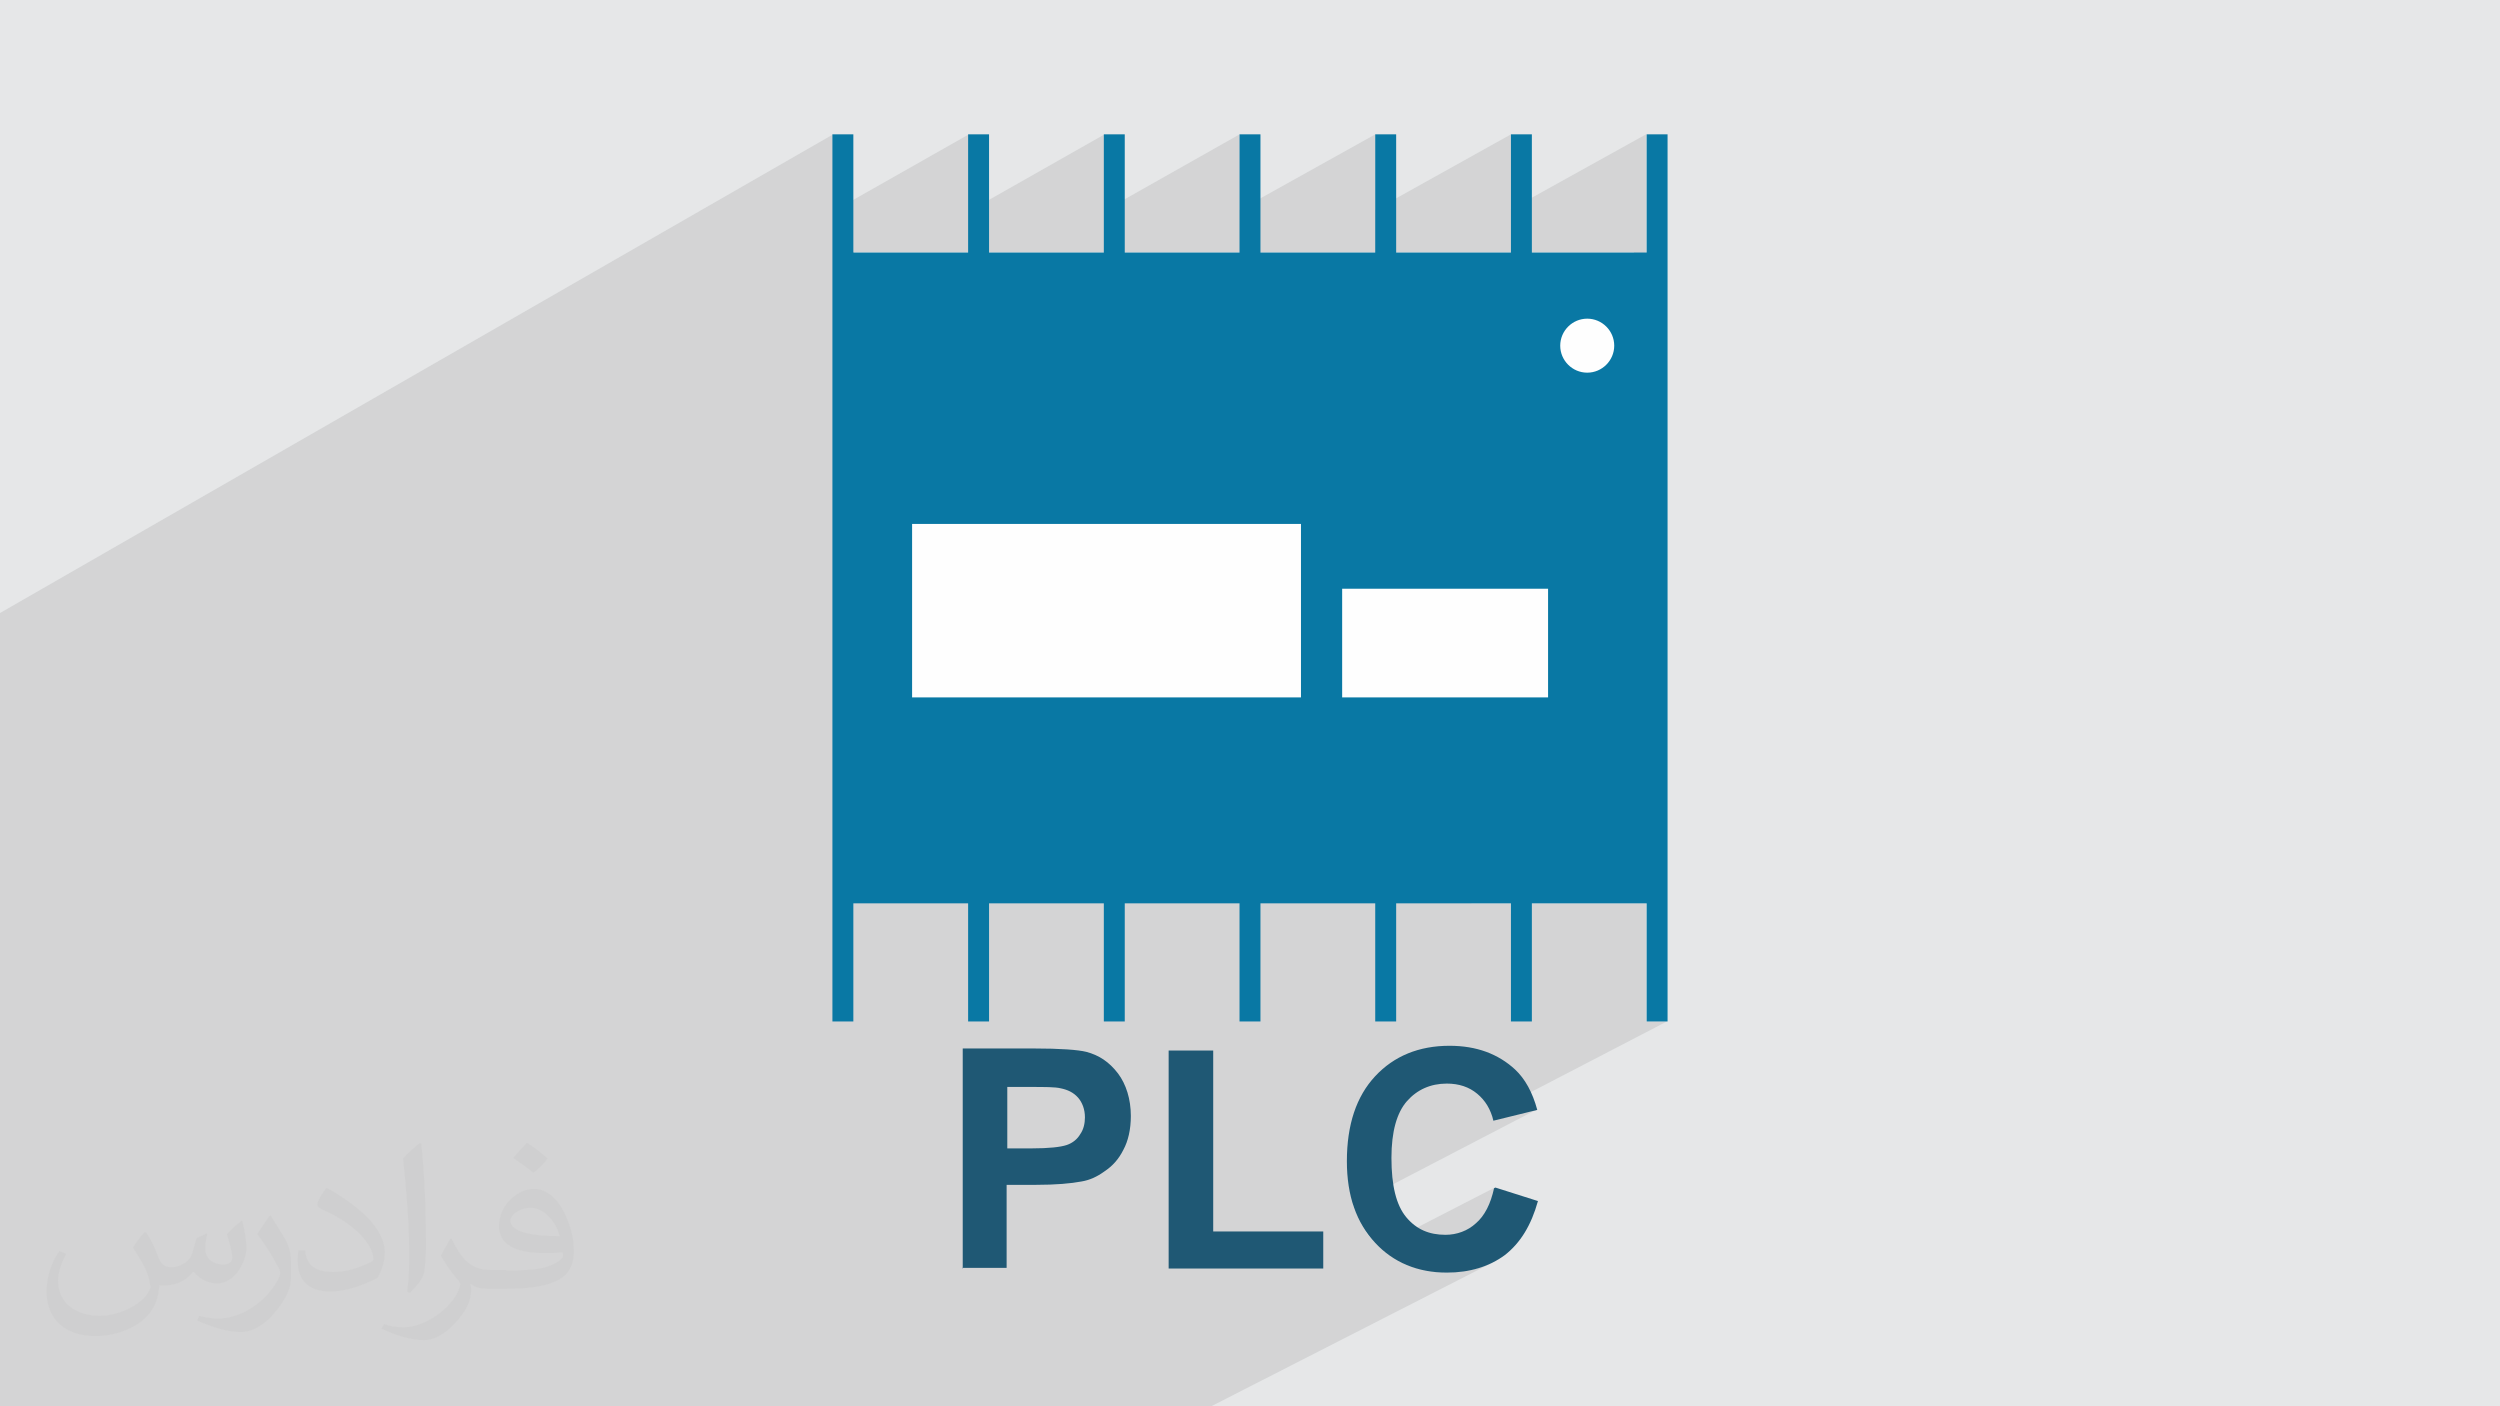 <?xml version="1.0" encoding="UTF-8"?>
<!DOCTYPE svg PUBLIC "-//W3C//DTD SVG 1.1//EN" "http://www.w3.org/Graphics/SVG/1.1/DTD/svg11.dtd">
<!-- Creator: CorelDRAW 2017 -->
<svg xmlns="http://www.w3.org/2000/svg" xml:space="preserve" width="3.703in" height="2.083in" version="1.1" style="shape-rendering:geometricPrecision; text-rendering:geometricPrecision; image-rendering:optimizeQuality; fill-rule:evenodd; clip-rule:evenodd"
viewBox="0 0 3703 2083"
 xmlns:xlink="http://www.w3.org/1999/xlink"
 enable-background="new 0 0 512 512">
 <defs>
  <style type="text/css">
   <![CDATA[
    .fil2 {fill:#FEFEFE}
    .fil3 {fill:#0978A4}
    .fil0 {fill:#E6E7E8}
    .fil4 {fill:#1F5874;fill-rule:nonzero}
    .fil5 {fill:#373435;fill-opacity:0.031}
    .fil1 {fill:#373435;fill-opacity:0.102}
   ]]>
  </style>
 </defs>
 <g id="Layer_x0020_1">
  <polygon class="fil0" points="0,0 3703,0 3703,2083 0,2083 "/>
  <polygon class="fil1" points="1427,2083 1393,2083 1369,2083 1339,2083 1337,2083 1294,2083 1293,2083 1223,2083 1203,2083 1174,2083 1145,2083 1101,2083 1098,2083 1081,2083 1036,2083 1036,2083 1015,2083 980,2083 977,2083 970,2083 950,2083 912,2083 870,2083 852,2083 845,2083 834,2083 822,2083 794,2083 785,2083 766,2083 756,2083 733,2083 730,2083 677,2083 659,2083 630,2083 627,2083 597,2083 591,2083 561,2083 466,2083 437,2083 432,2083 396,2083 366,2083 327,2083 273,2083 244,2083 201,2083 172,2083 81,2083 51,2083 39,2083 0,2083 0,2073 0,2023 0,2007 0,1953 0,1900 0,1842 0,1837 0,1780 0,1774 0,1758 0,1717 0,1613 0,1553 0,1527 0,1508 0,1449 0,1402 0,1343 0,1295 0,1236 0,1187 0,1128 0,1094 0,1077 0,1019 0,908 1234,199 1234,313 1435,199 1435,313 1636,199 1636,312 1836,199 1836,311 2037,199 2037,311 2238,199 2238,310 2438,199 2438,374 1351,973 1351,1015 2328,478 2323,483 2318,489 2314,496 2312,503 2311,511 2312,519 2314,527 2318,534 2323,539 2328,544 2335,548 2343,550 2351,551 2359,550 2366,548 2373,544 1481,1032 1693,1032 1988,872 1988,1032 2293,1032 1959,1211 2420,1211 2179,1338 2238,1338 2238,1354 2268,1338 2438,1338 2438,1513 2469,1513 2209,1648 2210,1653 2212,1659 2277,1643 2004,1785 2005,1788 2011,1802 2018,1816 2026,1829 2036,1840 2043,1847 2214,1759 2214,1759 2212,1768 2209,1776 2206,1783 2203,1790 2200,1796 2196,1802 2192,1807 2187,1812 2182,1816 2177,1819 2172,1822 2077,1870 2084,1874 2097,1878 2112,1882 2127,1884 2142,1885 2155,1884 2167,1883 2179,1881 2190,1878 2201,1874 2211,1870 1794,2083 1755,2083 1663,2083 1659,2083 1585,2083 1585,2083 1565,2083 1564,2083 "/>
  <g id="_2101276028240">
   <rect class="fil2" x="1265" y="374" width="1155" height="837"/>
   <g>
    <path class="fil3" d="M2439 199l0 175 -170 0 0 -175 -31 0 0 175 -170 0 0 -175 -31 0 0 175 -170 0 0 -175 -31 0 0 175 -170 0 0 -175 -31 0 0 175 -170 0 0 -175 -31 0 0 175 -170 0 0 -175 -31 0 0 175 0 964 0 175 31 0 0 -175 170 0 0 175 31 0 0 -175 170 0 0 175 31 0 0 -175 170 0 0 175 31 0 0 -175 170 0 0 175 31 0 0 -175 170 0 0 175 31 0 0 -175 170 0 0 175 31 0 0 -175 0 -964 0 -175 -31 0zm-512 834l-576 0 0 -257 576 0 0 257zm366 0l-305 0 0 -161 305 0 0 161zm58 -481c-22,0 -40,-18 -40,-40 0,-22 18,-40 40,-40 22,0 40,18 40,40 0,22 -18,40 -40,40z"/>
    <path class="fil4" d="M1426 1879l0 -326 105 0c40,0 66,2 78,5 19,5 34,15 47,32 12,16 19,38 19,63 0,20 -4,37 -11,50 -7,14 -16,24 -28,32 -11,8 -22,13 -34,15 -16,3 -38,5 -68,5l-43 0 0 123 -66 0 0 0zm66 -271l0 93 36 0c26,0 43,-2 52,-5 9,-3 16,-9 20,-16 5,-7 7,-16 7,-25 0,-12 -4,-22 -10,-29 -7,-8 -16,-12 -26,-14 -8,-2 -23,-2 -47,-2l-32 0zm239 271l0 -323 66 0 0 268 163 0 0 55 -229 0zm484 -120l63 20c-10,36 -26,62 -49,80 -23,17 -52,26 -86,26 -43,0 -79,-15 -106,-44 -28,-30 -42,-70 -42,-121 0,-54 14,-96 42,-126 28,-30 65,-45 110,-45 40,0 72,12 97,35 15,14 26,34 33,60l-65 16c-4,-17 -12,-30 -24,-40 -12,-10 -27,-15 -45,-15 -24,0 -44,9 -59,26 -15,17 -23,45 -23,84 0,41 7,70 22,88 15,18 34,26 58,26 17,0 33,-6 45,-17 13,-11 22,-29 27,-52l0 0z"/>
   </g>
  </g>
 </g>
 <g id="Layer_x0020_1_0">
  <path class="fil5" d="M217 1826c7,11 12,21 16,32 3,7 5,19 21,19 5,0 11,-1 17,-5 7,-3 12,-9 14,-17l6 -21 15 -7 1 1c-2,8 -3,16 -3,21 0,18 15,24 27,24 7,0 13,-3 13,-10 0,-8 -4,-22 -8,-35 7,-7 14,-14 22,-20l1 1c4,15 6,30 6,40 0,10 -4,20 -8,27 -7,14 -20,25 -36,25 -12,0 -25,-6 -34,-17l-1 0c-9,11 -22,20 -43,20l-7 0c-1,14 -4,24 -9,33 -13,25 -50,42 -85,42 -49,0 -73,-28 -73,-66 0,-23 8,-45 19,-60l10 4c-7,14 -12,27 -12,40 0,35 29,52 62,52 30,0 68,-19 75,-42 -3,-25 -12,-36 -26,-59 4,-7 10,-15 17,-23l1 0 0 0zm564 -133c10,6 20,14 30,23 -6,8 -12,15 -21,21 -10,-8 -20,-15 -30,-22 7,-8 14,-15 20,-22l0 0zm5 96c-17,0 -30,11 -30,19 0,17 33,23 73,23 -5,-20 -22,-42 -43,-42zm-37 93c22,0 41,-1 55,-4 16,-4 30,-12 30,-18 0,-1 0,-3 -1,-5 -9,1 -19,1 -29,1 -29,0 -52,-7 -61,-23 -2,-5 -4,-10 -4,-16 0,-16 7,-32 19,-42 10,-9 21,-14 33,-14 20,0 37,16 48,42 6,14 11,30 11,51 0,14 -4,25 -12,34 -16,15 -45,21 -90,21l-20 0 0 0 -5 0c-11,0 -19,-2 -25,-7l-1 0c0,3 1,5 1,7 0,10 -3,23 -10,33 -20,30 -42,43 -60,43 -19,0 -42,-7 -63,-17l4 -7c7,3 16,5 29,5 34,0 78,-33 84,-64 -1,-3 -3,-6 -7,-10 -10,-12 -16,-22 -22,-32 5,-10 10,-18 14,-25l2 0c14,29 28,46 57,46l5 0 0 0 21 0 0 0zm-146 31c2,-14 3,-29 3,-43l0 -21c0,-39 -5,-96 -9,-133 7,-8 17,-17 25,-23l2 1c5,47 7,101 7,151 0,13 -1,26 -2,35 -1,12 -8,21 -22,35l-3 -1 0 0zm-151 -62c1,18 10,33 41,33 20,0 36,-5 55,-14 3,-1 5,-3 5,-5 0,-12 -9,-27 -24,-41 -14,-13 -34,-25 -51,-32 -6,-3 -8,-5 -8,-8 0,-5 7,-16 13,-24l2 0c20,11 43,27 60,44 15,16 25,33 25,51 0,13 -4,26 -11,38 -22,11 -46,20 -70,20 -29,0 -48,-14 -48,-45 0,-3 0,-9 1,-16l10 0 0 0zm-52 -52l18 29c7,11 13,22 13,41l0 24c0,19 -12,39 -32,60 -15,14 -29,20 -42,20 -19,0 -40,-6 -65,-17l3 -7c8,2 17,4 28,4 36,0 72,-26 89,-58 2,-4 3,-7 3,-9 0,-4 -2,-8 -4,-11 -9,-17 -19,-33 -30,-47 6,-9 12,-18 18,-27l1 0 0 0z"/>
 </g>
</svg>
